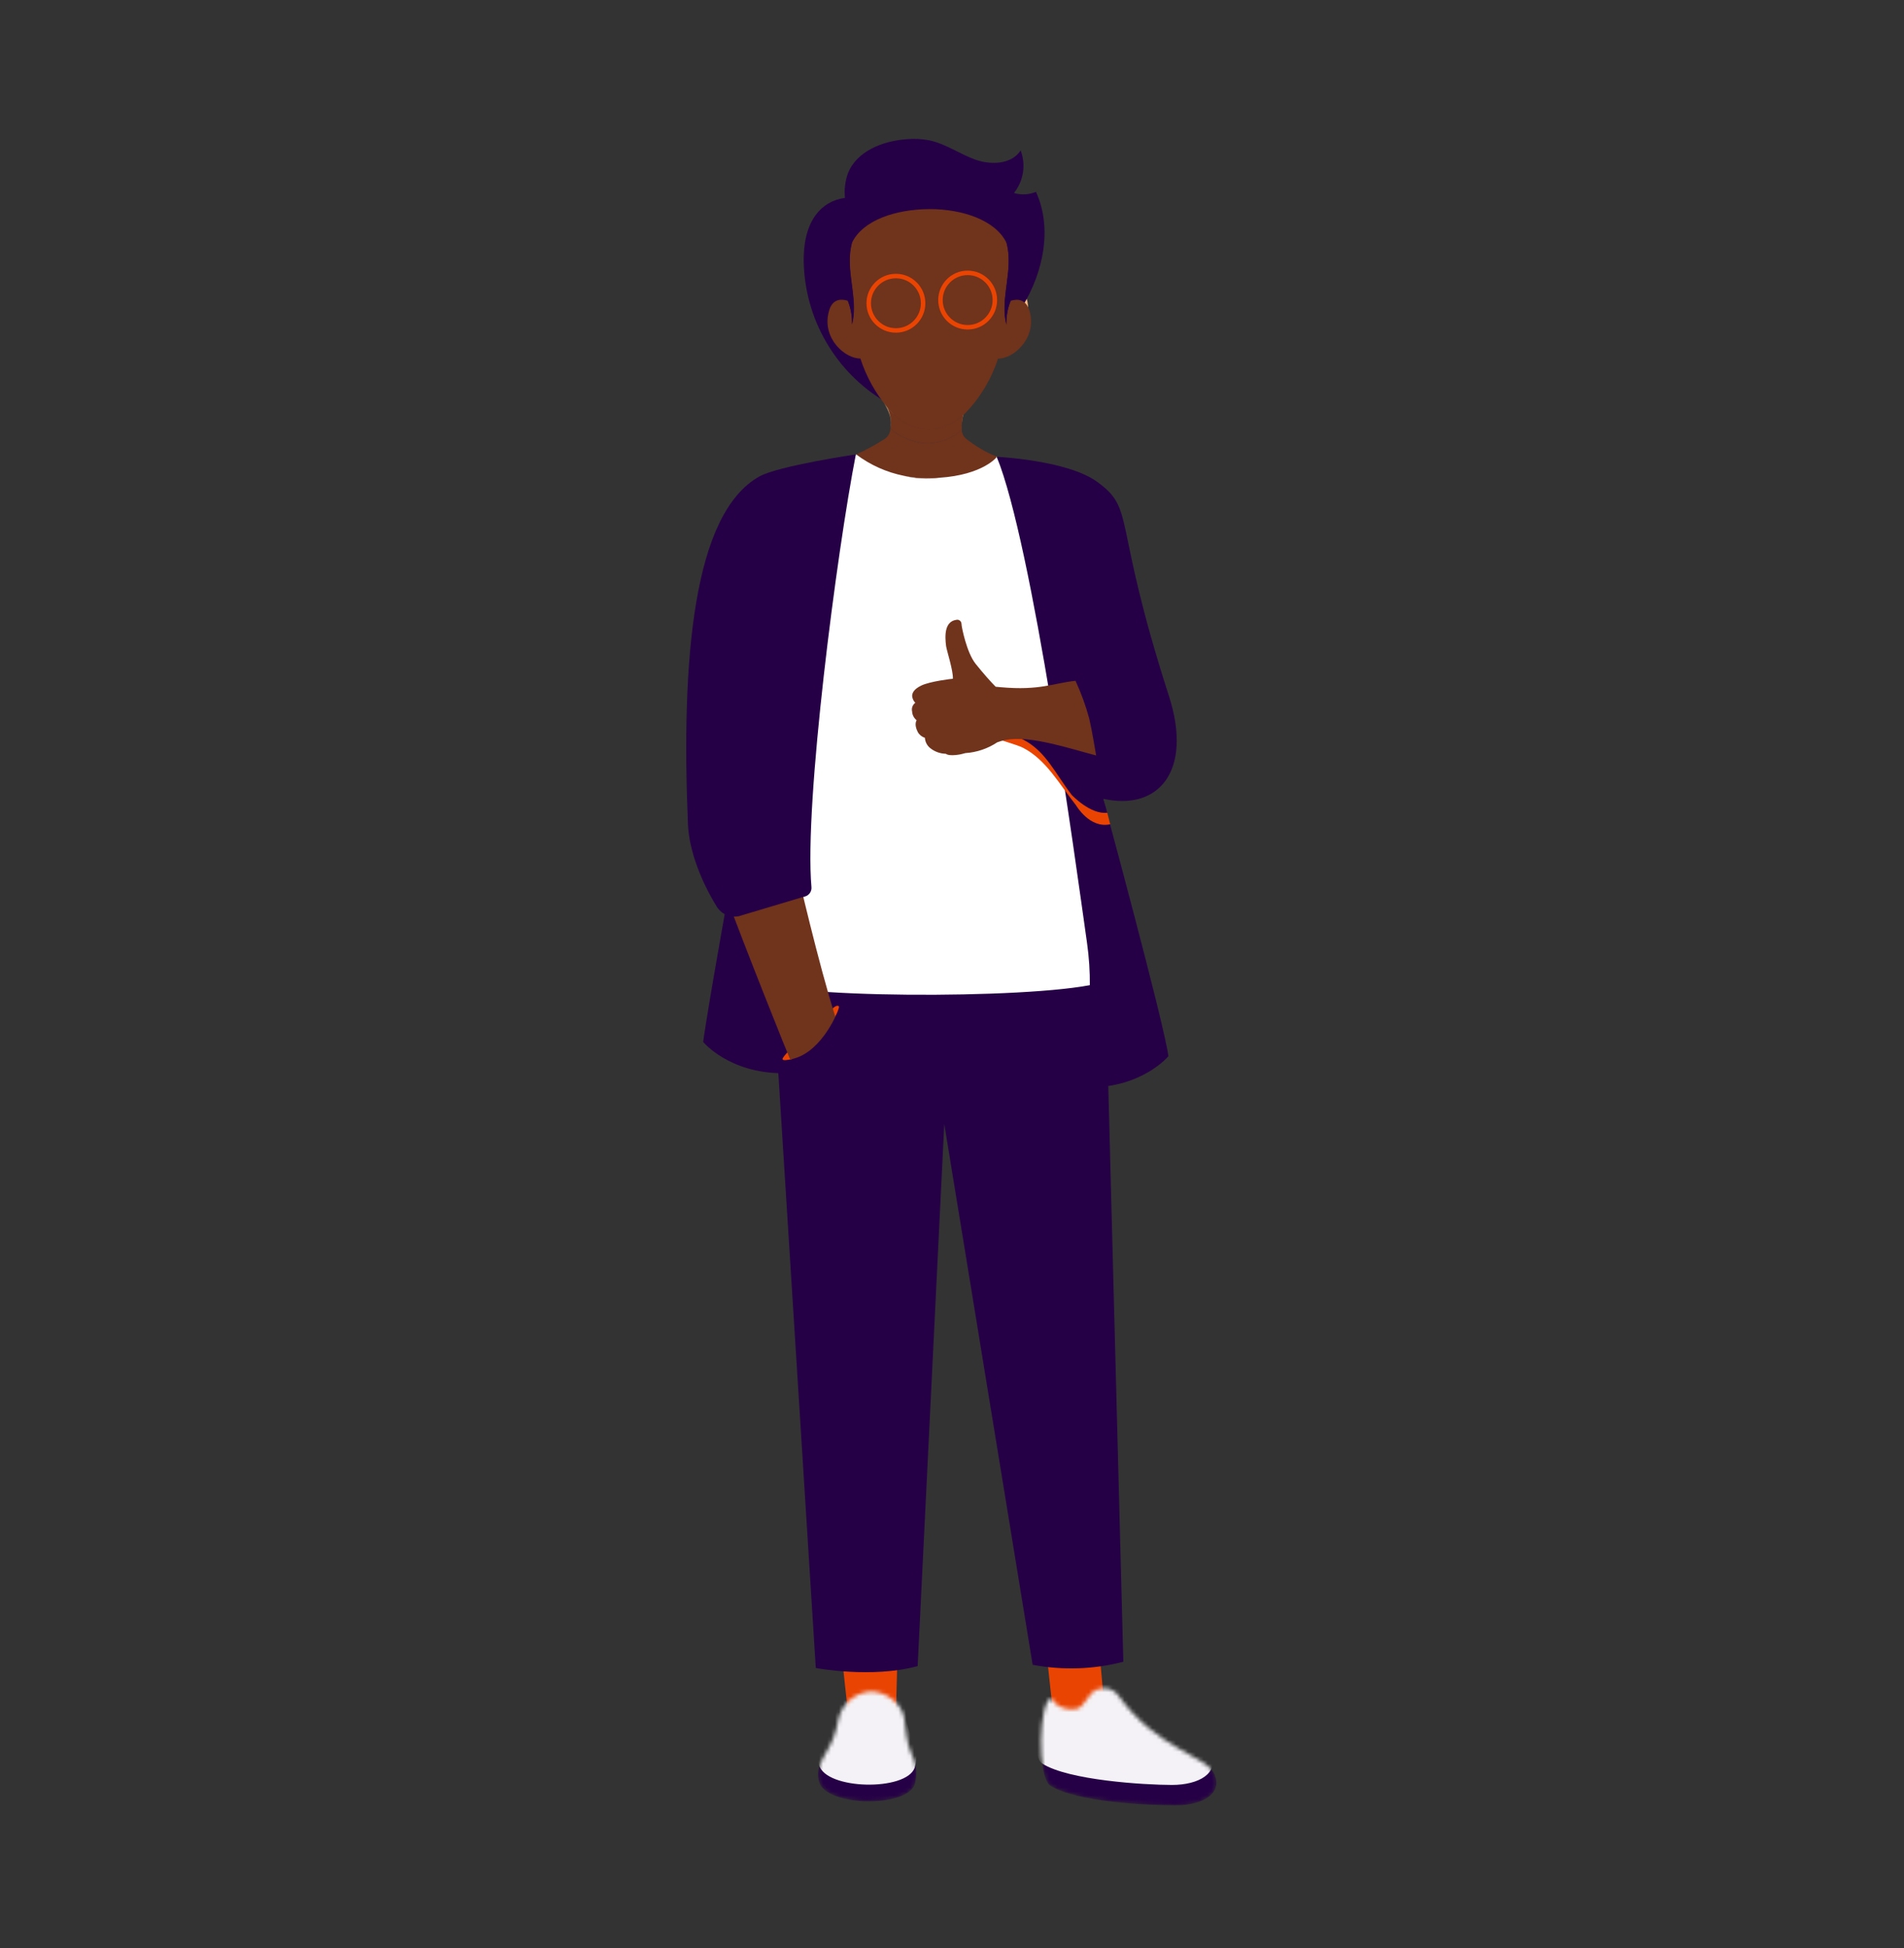 <svg width="480" height="491" viewBox="0 0 480 491" fill="none" xmlns="http://www.w3.org/2000/svg">
<rect x="0" y="0" width="480" height="491" fill="#333333" stroke="none"/>
<path d="M185.461 214.908C185.461 214.908 178.351 254.251 177.27 262.601C177.27 262.601 183.76 270.477 197.324 270.477L197.068 244.892C197.036 241.274 197.271 237.658 197.773 234.075C200.751 212.988 198.928 216.464 185.461 214.908Z" fill="#260046"/>
<path d="M212.286 417.869H226.227L225.887 431.214H213.732L212.286 417.869Z" fill="#EA4403"/>
<path d="M264.195 419.898H277.492L278.598 432.004L265.642 433.244L264.195 419.898Z" fill="#EA4403"/>
<path d="M194.601 244.832H278.646L283.191 418.805C275.721 420.745 267.913 421.007 260.33 419.571L238.051 283.263L231.342 419.899C219.832 423.047 205.661 420.385 205.661 420.385L194.601 244.832Z" fill="#260046"/>
<path d="M215.737 114.528L200.496 156.205L192.997 247.773C203.17 251.881 268.352 251.675 278.951 247.153C278.951 247.153 272.059 189.58 268.304 170.583C264.581 151.534 258.878 132.927 251.288 115.063L215.737 114.528Z" fill="white"/>
<path d="M232.923 92.069C231.897 92.148 230.867 91.989 229.914 91.603C228.961 91.217 228.11 90.615 227.429 89.844C227.392 89.803 227.369 89.75 227.365 89.694C227.361 89.638 227.375 89.583 227.405 89.536C227.436 89.489 227.481 89.453 227.533 89.434C227.586 89.415 227.643 89.414 227.696 89.431C229.432 89.833 231.203 90.069 232.983 90.136C234.766 90.026 236.535 89.758 238.27 89.334C238.465 89.334 238.55 89.407 238.453 89.577C237.812 90.42 236.97 91.09 236.004 91.525C235.038 91.96 233.979 92.147 232.923 92.069Z" fill="white"/>
<path d="M251.276 115.124C251.276 115.124 269.009 115.95 276.557 121.408C286.402 128.518 280.276 130.73 294.691 175.408C300.768 194.271 292.102 204.456 278.1 201.308C278.1 201.308 293.463 257.837 294.557 266.187C294.557 266.187 288.055 274.063 274.503 274.063L274.746 248.466C274.784 244.852 274.549 241.24 274.041 237.661C271.063 216.562 260.307 137.244 251.276 115.124Z" fill="#260046"/>
<mask id="mask0_933_2" style="mask-type:luminance" maskUnits="userSpaceOnUse" x="262" y="425" width="45" height="31">
<path d="M265.07 427.97C261.874 428.663 261.424 447.866 264.779 450.017C271.403 454.223 289.427 454.988 296.379 455.001C303.149 455.001 308.412 452.035 306.102 447.04C303.963 442.421 291.663 440.756 282.147 427.593C281.608 426.69 280.766 426.008 279.77 425.669C278.775 425.331 277.691 425.358 276.714 425.746C273.979 426.633 273.688 430.547 270.929 430.741C266.407 431.094 265.07 427.97 265.07 427.97Z" fill="white"/>
</mask>
<g mask="url(#mask0_933_2)">
<path d="M265.071 427.971C261.875 428.664 261.425 447.867 264.78 450.018C271.404 454.224 289.428 454.989 296.38 455.002C303.15 455.002 308.413 452.036 306.103 447.041C303.964 442.422 291.664 440.757 282.148 427.594C281.609 426.691 280.767 426.009 279.771 425.67C278.776 425.332 277.692 425.359 276.715 425.747C273.98 426.634 273.689 430.548 270.93 430.742C266.408 431.095 265.071 427.971 265.071 427.971Z" fill="#260046"/>
<path d="M264.306 424.53C260.89 423.509 259.371 442.324 262.75 444.463C269.374 448.68 288.444 449.835 295.444 449.847C302.214 449.847 307.477 446.894 305.168 441.886C303.016 437.268 290.716 435.603 281.419 424.202L264.306 424.53Z" fill="#F4F2F6"/>
</g>
<mask id="mask1_933_2" style="mask-type:luminance" maskUnits="userSpaceOnUse" x="206" y="426" width="26" height="28">
<path d="M206.475 449.007C208.104 455.315 228.45 455.716 230.589 449.736C230.973 448.471 231.1 447.143 230.965 445.828C230.829 444.513 230.433 443.239 229.799 442.079C228.377 438.919 228.437 435.856 227.939 432.951C227.331 429.366 223.454 426.291 219.504 426.291C217.557 426.428 215.707 427.194 214.234 428.474C212.76 429.755 211.743 431.48 211.337 433.389C210.919 436.09 209.995 438.688 208.614 441.046C207.241 443.732 205.6 445.616 206.475 449.007Z" fill="white"/>
</mask>
<g mask="url(#mask1_933_2)">
<path d="M206.475 449.007C208.104 455.315 228.45 455.716 230.589 449.736C230.973 448.471 231.1 447.143 230.965 445.828C230.829 444.513 230.433 443.239 229.799 442.079C228.377 438.919 228.437 435.856 227.939 432.951C227.331 429.366 223.454 426.291 219.504 426.291C217.557 426.428 215.707 427.194 214.234 428.474C212.76 429.755 211.743 431.48 211.337 433.389C210.919 436.09 209.995 438.688 208.614 441.046C207.241 443.732 205.6 445.616 206.475 449.007Z" fill="#260046"/>
<path d="M206.475 444.79C208.104 451.098 228.45 451.499 230.589 445.519C230.973 444.255 231.1 442.926 230.965 441.611C230.829 440.297 230.433 439.022 229.799 437.862C228.377 434.702 228.437 431.639 227.939 428.735C227.331 425.149 223.454 422.074 219.504 422.074C217.565 422.207 215.722 422.965 214.249 424.233C212.777 425.502 211.755 427.213 211.337 429.111C210.919 431.812 209.995 434.41 208.614 436.768C207.241 439.467 205.6 441.399 206.475 444.79Z" fill="#F4F2F6"/>
</g>
<path d="M209.927 254.141C210.198 253.872 210.52 253.661 210.875 253.521C211.017 253.473 211.171 253.473 211.313 253.521H211.398C211.444 253.564 211.478 253.618 211.497 253.677C211.517 253.737 211.52 253.8 211.507 253.862C211.457 254.107 211.384 254.347 211.289 254.579C211.13 255.069 210.922 255.541 210.669 255.989C210.649 256.036 210.625 256.081 210.596 256.122C210.556 256.206 210.487 256.271 210.401 256.304C210.315 256.338 210.22 256.338 210.134 256.305C210.071 256.276 210.017 256.23 209.978 256.172C209.94 256.114 209.918 256.046 209.915 255.977L209.113 256.183V256.062L202.039 264.946C202.039 264.946 200.666 266.052 199.718 266.903C198.503 267.17 197.287 267.377 197.287 266.903C197.056 265.943 209.927 254.141 209.927 254.141Z" fill="#EA4403"/>
<path d="M182.593 224.609L200.958 219.479C200.958 219.479 206.427 243.229 210.584 256.221C210.584 256.221 206.451 265.835 199.195 266.99C199.134 267.026 187.588 238.27 182.593 224.609Z" fill="#70331C"/>
<path d="M215.762 114.517C215.762 114.517 196.23 117.409 191.453 120.071C174.632 129.442 171.715 166.56 173.429 207.677C173.721 214.63 176.941 222.384 180.6 228.339C181.157 229.314 182.01 230.086 183.034 230.545C184.058 231.003 185.202 231.125 186.3 230.892L201.748 226.273L202.963 225.933C203.464 225.786 203.899 225.468 204.191 225.036C204.484 224.604 204.617 224.083 204.568 223.563C202.708 202.463 210.973 139.043 215.762 114.517Z" fill="#260046"/>
<path d="M243.946 181.729C243.703 182.944 247.058 184.561 247.301 184.67C251.445 186.42 256.283 187.624 257.911 188.462C263.709 191.44 267.015 197.566 271.281 202.974C271.281 202.974 274.696 208.881 279.886 207.726L278.998 204.25L267.647 188.802C267.647 188.802 257.437 181.85 257.012 181.729C256.586 181.607 243.946 181.729 243.946 181.729Z" fill="#EA4403"/>
<path d="M243.946 179.651C243.703 180.866 247.058 182.495 247.301 182.592C251.445 184.354 256.283 185.545 257.911 186.384C263.709 189.362 265.969 194.892 270.187 200.349C270.187 200.349 274.927 205.393 279.181 204.822L278.099 201.309L267.598 186.724C267.598 186.724 257.389 179.772 256.963 179.651C256.538 179.529 243.946 179.651 243.946 179.651Z" fill="#260046"/>
<path d="M213.69 87.076C215.806 86.548 216.727 82.931 215.745 78.997C214.764 75.064 212.252 72.303 210.135 72.831C208.019 73.359 207.098 76.976 208.08 80.91C209.061 84.844 211.573 87.604 213.69 87.076Z" fill="#F9BC84"/>
<path d="M242.562 97.464V95.678L227.369 95.848L227.224 96.443C232.134 95.508 239.28 95.751 242.562 97.464Z" fill="#70331C"/>
<g style="mix-blend-mode:multiply" opacity="0.5">
<path d="M227.235 96.443C223.99 97.088 221.741 98.303 222.312 100.09C223.248 102.897 225.12 104.623 224.464 107.856L227.235 96.443Z" fill="#F9BC84"/>
</g>
<g style="mix-blend-mode:multiply" opacity="0.5">
<path d="M244.287 99.968C244.457 98.922 243.777 98.096 242.561 97.464L242.488 106.519C242.756 103.918 243.959 101.912 244.287 99.968Z" fill="#F9BC84"/>
</g>
<path d="M258.787 80.898C259.769 76.965 258.848 73.347 256.732 72.819C254.615 72.291 252.103 75.052 251.122 78.986C250.14 82.919 251.061 86.537 253.177 87.065C255.294 87.593 257.806 84.832 258.787 80.898Z" fill="#F9BC84"/>
<path d="M261.169 48.35C259.406 49.082 257.445 49.185 255.615 48.641C256.807 47.155 257.59 45.382 257.886 43.5C258.182 41.617 257.982 39.69 257.304 37.909C255.019 41.446 249.817 41.641 245.855 40.219C241.893 38.797 238.356 36.208 234.236 35.357C232.406 35.009 230.537 34.915 228.681 35.077C222.604 35.478 215.871 38.092 213.72 43.804C213.045 45.754 212.804 47.828 213.015 49.881C211.555 50.052 210.146 50.522 208.877 51.262C207.607 52.002 206.504 52.997 205.637 54.184C203.206 57.514 202.574 61.804 202.611 65.912C202.745 73.061 204.703 80.057 208.297 86.238C211.892 92.419 217.004 97.58 223.151 101.232C224.495 96.007 225.233 90.644 225.351 85.249L236.922 98.886C244.712 92.445 252.515 85.784 257.766 77.203C263.016 68.623 265.374 57.538 261.169 48.35Z" fill="#260046"/>
<path d="M252.309 173.196L251.008 173.075C249.793 171.859 247.946 169.793 245.965 167.314C243.655 164.445 242.452 157.979 242.428 157.59C242.423 157.373 242.394 157.157 242.343 156.946C242.271 156.692 242.106 156.474 241.881 156.337C241.655 156.199 241.386 156.152 241.127 156.205C238.113 156.594 238.162 160.203 238.514 162.841C238.66 163.947 240.325 168.991 240.228 171.069C239.839 171.069 234.442 171.738 232.291 172.759C230.14 173.779 229.933 174.886 229.958 175.493C230.036 176.108 230.313 176.68 230.748 177.122C230.411 177.368 230.155 177.708 230.012 178.1C229.869 178.492 229.846 178.917 229.945 179.322C229.967 179.746 230.079 180.161 230.274 180.538C230.469 180.915 230.742 181.247 231.076 181.509C231.076 181.582 230.359 182.518 231.367 184.475C231.753 185.181 232.398 185.708 233.166 185.946C233.228 186.904 233.664 187.799 234.382 188.437C235.524 189.398 236.961 189.939 238.453 189.969C239.377 190.722 242.488 190.078 242.719 189.969L243.351 189.799C246.224 189.615 248.999 188.68 251.397 187.088C252.059 186.841 252.737 186.642 253.427 186.493C259.832 185.277 269.689 188.68 276.338 190.394C276.338 190.394 275.268 183.916 274.599 181.096C273.711 177.833 272.553 174.65 271.136 171.58C265.52 172.163 262.202 174.083 252.309 173.196Z" fill="#70331C"/>
<path d="M227.794 119.912C230.703 120.631 233.72 120.8 236.691 120.41C235.731 120.471 234.71 120.52 233.628 120.52C231.667 120.519 229.712 120.316 227.794 119.912Z" fill="#70331C"/>
<path d="M224.465 107.82C224.465 108.057 224.441 108.293 224.392 108.525L224.501 107.905C224.484 107.879 224.471 107.851 224.465 107.82Z" fill="#70331C"/>
<path d="M243.498 110.529C243.166 110.239 242.9 109.88 242.72 109.477C242.539 109.074 242.448 108.637 242.452 108.196V106.519C242.415 106.984 242.415 107.451 242.452 107.916C242.452 108.913 238.162 111.781 233.701 111.72C229.496 111.72 224.78 108.743 224.513 107.904L224.404 108.524C224.399 108.564 224.399 108.605 224.404 108.646C224.216 109.415 223.764 110.094 223.127 110.566C220.799 112.063 218.361 113.384 215.835 114.516C219.391 117.193 223.503 119.037 227.867 119.912C229.786 120.316 231.741 120.52 233.701 120.52C234.783 120.52 235.804 120.52 236.764 120.411C247.897 119.681 251.349 115.124 251.349 115.124C248.523 113.981 245.878 112.433 243.498 110.529Z" fill="#70331C"/>
<path d="M259.663 78.796C258.812 75.295 256.503 75.271 254.801 75.806C254.025 77.701 253.656 79.738 253.72 81.785C252.285 76.122 254.668 70.178 254.266 64.344C254.204 63.332 254.049 62.327 253.805 61.342C251.131 55.545 242.671 52.652 234.249 52.701C225.826 52.749 217.549 55.472 214.802 61.136C214.531 62.183 214.356 63.253 214.28 64.332C213.891 70.166 216.261 76.109 214.814 81.773C214.88 79.731 214.515 77.698 213.745 75.806C212.019 75.259 209.673 75.247 208.883 78.783C207.279 85.383 213.113 90.427 216.905 90.354C218.377 94.911 220.722 99.138 223.808 102.8C224.209 103.25 224.611 103.699 225.024 104.125C226.139 105.35 227.489 106.338 228.995 107.031C230.5 107.723 232.129 108.105 233.785 108.153C235.441 108.202 237.09 107.917 238.634 107.314C240.177 106.712 241.583 105.805 242.769 104.647C242.972 104.483 243.166 104.308 243.352 104.125C247.11 100.228 249.933 95.527 251.605 90.378C255.433 90.439 261.255 85.407 259.663 78.796Z" fill="#70331C"/>
<path d="M214.765 81.774C216.211 76.11 213.841 70.167 214.23 64.333C214.306 63.254 214.481 62.184 214.753 61.136C214.962 60.337 215.226 59.554 215.543 58.791C215.907 57.867 216.284 56.652 215.543 56.032C214.801 55.412 213.756 55.934 213.112 56.603C211.974 58.022 211.391 59.806 211.471 61.623C211.255 65.092 211.563 68.575 212.383 71.954C212.784 73.242 213.294 74.518 213.744 75.806C214.498 77.702 214.846 79.735 214.765 81.774Z" fill="#260046"/>
<path d="M253.694 81.786C253.631 79.739 253.999 77.701 254.776 75.806C255.238 74.518 255.736 73.254 256.137 71.965C256.963 68.588 257.27 65.104 257.049 61.634C257.132 59.819 256.553 58.035 255.42 56.615C254.8 55.946 253.718 55.399 252.989 56.044C252.26 56.688 252.6 57.879 252.989 58.802C253.313 59.629 253.577 60.478 253.779 61.343C254.024 62.327 254.178 63.332 254.241 64.345C254.642 70.179 252.26 76.122 253.694 81.786Z" fill="#260046"/>
<path d="M243.948 82.478C247.734 82.478 250.803 79.409 250.803 75.623C250.803 71.838 247.734 68.769 243.948 68.769C240.162 68.769 237.093 71.838 237.093 75.623C237.093 79.409 240.162 82.478 243.948 82.478Z" stroke="#EA4403" stroke-width="1.13" stroke-miterlimit="10"/>
<path d="M225.861 83.28C229.647 83.28 232.716 80.211 232.716 76.425C232.716 72.639 229.647 69.57 225.861 69.57C222.075 69.57 219.006 72.639 219.006 76.425C219.006 80.211 222.075 83.28 225.861 83.28Z" stroke="#EA4403" stroke-width="1.13" stroke-miterlimit="10"/>
<g style="mix-blend-mode:multiply">
<path d="M225.047 104.112C224.61 103.687 224.209 103.237 223.832 102.787C224.529 104.396 224.769 106.167 224.525 107.904C224.792 108.743 229.508 111.66 233.713 111.72C238.174 111.72 242.501 108.913 242.464 107.916C242.427 107.451 242.427 106.984 242.464 106.518V107.041C242.514 106.225 242.616 105.413 242.768 104.61C241.583 105.768 240.177 106.675 238.633 107.277C237.09 107.88 235.441 108.165 233.785 108.116C232.129 108.068 230.499 107.686 228.994 106.994C227.489 106.301 226.138 105.313 225.023 104.088L225.047 104.112Z" fill="#70331C"/>
</g>
<g style="mix-blend-mode:multiply" opacity="0.5">
<path d="M225.047 104.112C224.61 103.687 224.209 103.237 223.832 102.787C224.529 104.396 224.769 106.167 224.525 107.904C224.792 108.743 229.508 111.66 233.713 111.72C238.174 111.72 242.501 108.913 242.464 107.916C242.427 107.451 242.427 106.984 242.464 106.518V107.041C242.514 106.225 242.616 105.413 242.768 104.61C241.583 105.768 240.177 106.675 238.633 107.277C237.09 107.88 235.441 108.165 233.785 108.116C232.129 108.068 230.499 107.686 228.994 106.994C227.489 106.301 226.138 105.313 225.023 104.088L225.047 104.112Z" fill="#70331C"/>
</g>
</svg>
